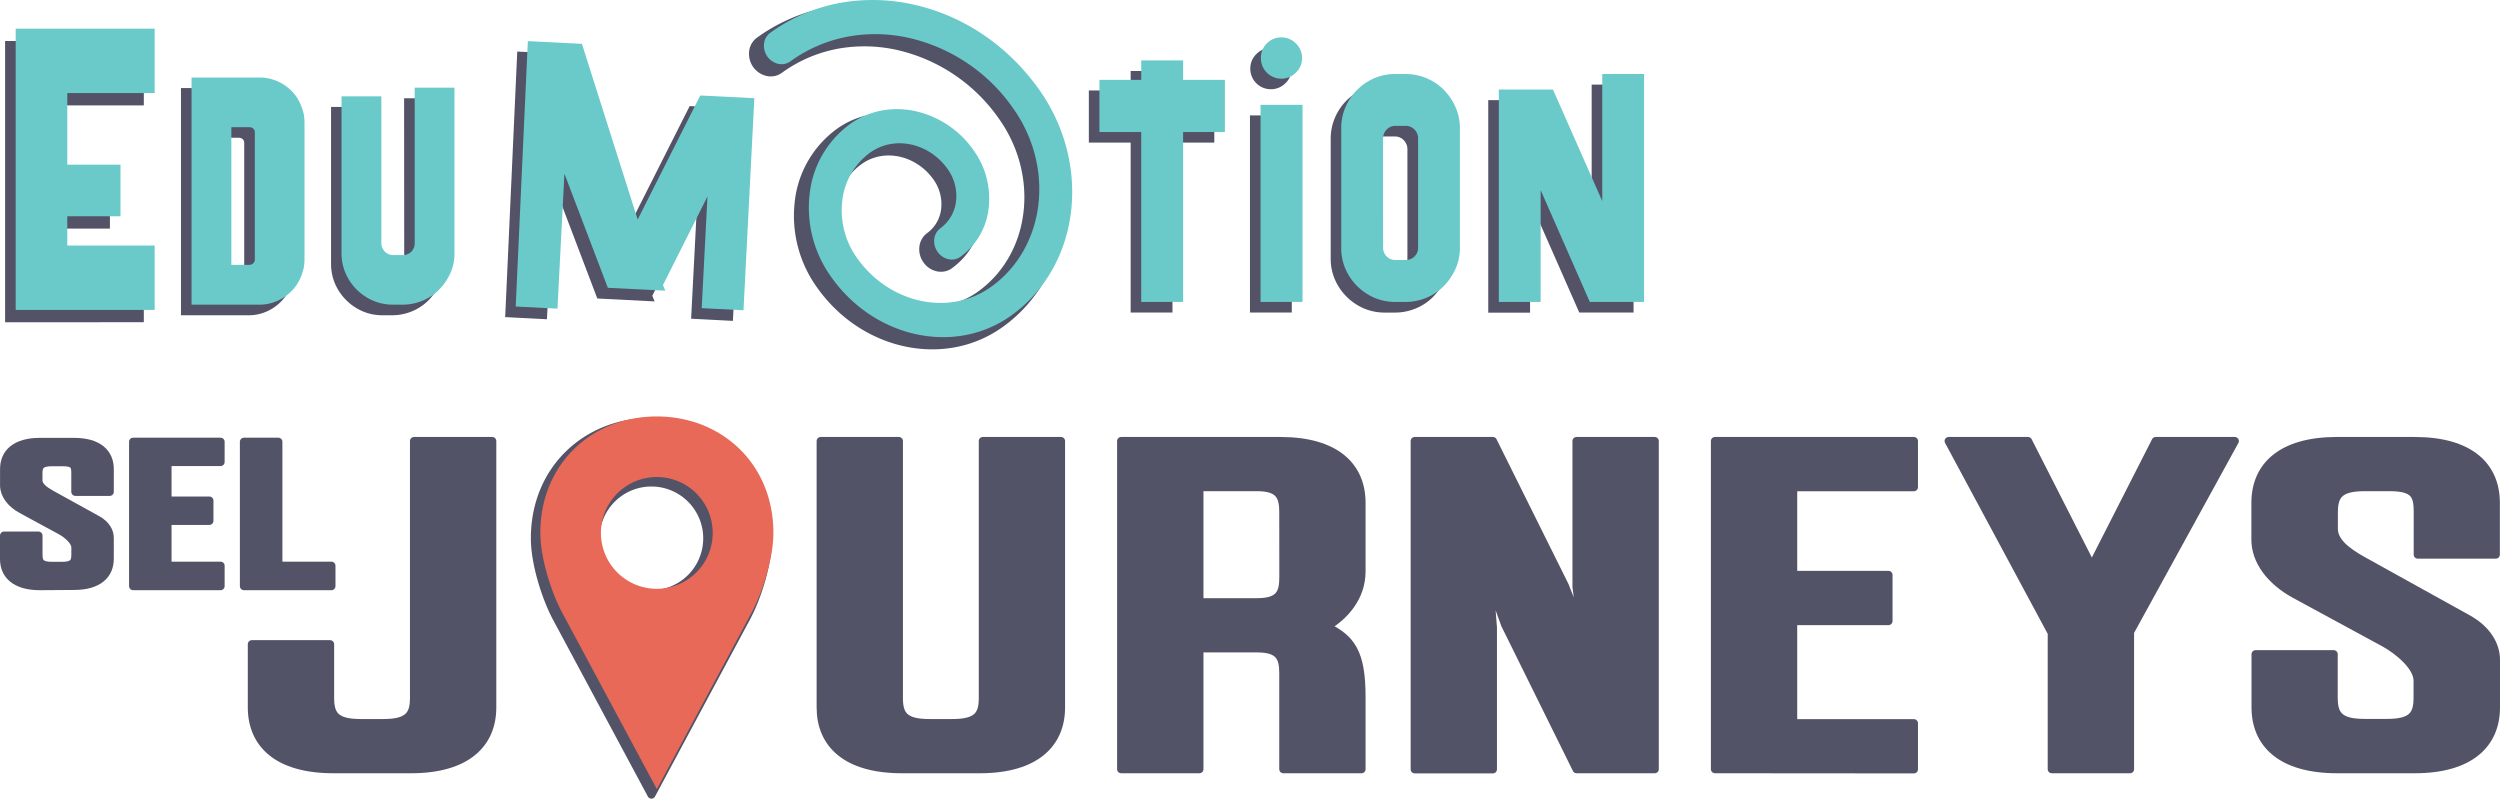 <svg xmlns="http://www.w3.org/2000/svg" viewBox="0 0 921.3 294.32"><defs><style>.cls-1{fill:#535267;}.cls-2{fill:#6acaca;}.cls-3{fill:#535368;stroke:#535368;stroke-linecap:round;stroke-linejoin:round;stroke-width:3px;}.cls-4{fill:#e96958;}</style></defs><title>Asset 16</title><g id="Layer_2" data-name="Layer 2"><g id="Layer_1-2" data-name="Layer 1"><path class="cls-1" d="M254.16,39.09l19.93,1-4,78.16-15.4-.8,2.13-41.16L240.39,109l.85,2.08L220.12,110l-16-42.1-2.56,49.75-15.39-.79L190.62,19l19.93,1L231.11,84.8Z"/><path class="cls-1" d="M432.08,26.16v7.17H447.5V52.56H432.08v62.61H416.67V52.56H401.26V33.33h15.41V26.16Z"/><path class="cls-1" d="M476.05,42.53v72.64H460.64V42.53Z"/><path class="cls-1" d="M514,31.18a20,20,0,0,1,7.77,1.55A19.3,19.3,0,0,1,528.2,37a21.38,21.38,0,0,1,4.3,6.39,18.76,18.76,0,0,1,1.61,7.71V95.22A18.59,18.59,0,0,1,532.5,103a21.61,21.61,0,0,1-4.3,6.33,19.17,19.17,0,0,1-6.39,4.31,20,20,0,0,1-7.77,1.55h-3.7a19.42,19.42,0,0,1-7.77-1.55A20.46,20.46,0,0,1,491.94,103a19.21,19.21,0,0,1-1.55-7.76V51.13a19.38,19.38,0,0,1,1.55-7.71,20,20,0,0,1,4.3-6.39,20.34,20.34,0,0,1,6.33-4.3,19.42,19.42,0,0,1,7.77-1.55Zm-8.24,64a4.49,4.49,0,0,0,4.54,4.54H514a4.53,4.53,0,0,0,3.35-1.32,4.39,4.39,0,0,0,1.31-3.22V55a4.59,4.59,0,0,0-1.31-3.28A4.43,4.43,0,0,0,514,50.29h-3.7a4.29,4.29,0,0,0-3.23,1.38A4.59,4.59,0,0,0,505.8,55Z"/><path class="cls-1" d="M586.56,78V31.18H602v84H582L563.86,74v41.22H548.45V36.91H568.4Z"/><path class="cls-1" d="M468.29,32.88a7.55,7.55,0,0,1-7.53-7.53A7.35,7.35,0,0,1,463,19.92a7.21,7.21,0,0,1,5.32-2.21,7.4,7.4,0,0,1,5.37,2.21,7.28,7.28,0,0,1,2.27,5.43,7.15,7.15,0,0,1-2.27,5.32A7.4,7.4,0,0,1,468.29,32.88Z"/><path class="cls-1" d="M1.88,118.77V15.11H53V38.85H20.9V65.24H40.51v19H20.9V95H53v23.74Z"/><path class="cls-1" d="M107.52,44.06c.08.31.15.59.23.86s.15.51.23.74a17.84,17.84,0,0,1,.34,3.41V99.56a17.28,17.28,0,0,1-.34,3.3c-.08.31-.16.57-.23.8s-.15.49-.23.8a.76.76,0,0,0-.11.34.86.86,0,0,1-.12.34,16.23,16.23,0,0,1-5.8,7.79,16.42,16.42,0,0,1-9.21,3.24H66.69V32.46H92.28a16.75,16.75,0,0,1,9.21,3.19,15.87,15.87,0,0,1,5.8,7.84.89.89,0,0,1,.12.35A.29.29,0,0,0,107.52,44.06ZM81.36,101.5H88a2,2,0,0,0,1.48-.57A1.86,1.86,0,0,0,90,99.56V52.71a1.84,1.84,0,0,0-.57-1.43A2.13,2.13,0,0,0,88,50.77h-6.6Z"/><path class="cls-1" d="M148.92,36.22h14.67v61a17.72,17.72,0,0,1-1.54,7.39,20.67,20.67,0,0,1-4.09,6,18.56,18.56,0,0,1-6.08,4.09,18.91,18.91,0,0,1-7.4,1.48H141a18.35,18.35,0,0,1-7.4-1.48,19.44,19.44,0,0,1-10.12-10.12A18.51,18.51,0,0,1,122,97.18V39.4h14.68v54a4.31,4.31,0,0,0,1.25,3.19A4.17,4.17,0,0,0,141,97.86h3.52a4.28,4.28,0,0,0,4.44-4.44Z"/><path class="cls-2" d="M5.78,114.22V10.56H57V34.3H24.8V60.69H44.41v19H24.8V90.48H57v23.74Z"/><path class="cls-2" d="M111.42,40.16c.08.31.15.59.23.86s.15.51.23.73a18,18,0,0,1,.34,3.42V95.66a17.36,17.36,0,0,1-.34,3.3c-.08.31-.16.57-.23.8s-.15.49-.23.79a1,1,0,0,0-.11.35.86.86,0,0,1-.12.34,16.23,16.23,0,0,1-5.8,7.79,16.42,16.42,0,0,1-9.21,3.24H70.59V28.56H96.18a16.67,16.67,0,0,1,9.21,3.19,15.82,15.82,0,0,1,5.8,7.84.89.89,0,0,1,.12.35A.33.33,0,0,0,111.42,40.16ZM85.26,97.6h6.6A2,2,0,0,0,93.34,97a1.87,1.87,0,0,0,.57-1.37V48.81a1.84,1.84,0,0,0-.57-1.43,2.13,2.13,0,0,0-1.48-.51h-6.6Z"/><path class="cls-2" d="M152.82,32.31h14.67v61a17.72,17.72,0,0,1-1.54,7.39,20.67,20.67,0,0,1-4.09,6,18.45,18.45,0,0,1-6.08,4.09,18.91,18.91,0,0,1-7.4,1.48h-3.52a18.35,18.35,0,0,1-7.4-1.48,19.44,19.44,0,0,1-10.12-10.12,18.51,18.51,0,0,1-1.48-7.39V35.5h14.68v54a4.31,4.31,0,0,0,1.25,3.19A4.17,4.17,0,0,0,144.86,94h3.52a4.28,4.28,0,0,0,4.44-4.44Z"/><path class="cls-2" d="M258.06,35.19l19.93,1-4,78.15-15.4-.79,2.13-41.16-16.4,32.65.85,2.08L224,106.06,208,64l-2.56,49.75-15.39-.79,4.47-97.8,19.93,1L235,80.9Z"/><path class="cls-2" d="M436,22.26v7.17H451.4V48.66H436v62.61H420.57V48.66H405.16V29.43h15.41V22.26Z"/><path class="cls-2" d="M480,38.63v72.64H464.54V38.63Z"/><path class="cls-2" d="M517.94,27.28a19.81,19.81,0,0,1,7.77,1.55,19.3,19.3,0,0,1,6.39,4.3,21.38,21.38,0,0,1,4.3,6.39A18.77,18.77,0,0,1,538,47.23V91.32a18.63,18.63,0,0,1-1.62,7.76,21.61,21.61,0,0,1-4.3,6.33,19.17,19.17,0,0,1-6.39,4.31,20,20,0,0,1-7.77,1.55h-3.7a19.42,19.42,0,0,1-7.77-1.55,20.46,20.46,0,0,1-10.63-10.64,19.24,19.24,0,0,1-1.55-7.76V47.23a19.38,19.38,0,0,1,1.55-7.71,20,20,0,0,1,4.3-6.39,20.34,20.34,0,0,1,6.33-4.3,19.25,19.25,0,0,1,7.77-1.55Zm-8.24,64a4.49,4.49,0,0,0,4.54,4.54h3.7a4.53,4.53,0,0,0,3.35-1.32,4.39,4.39,0,0,0,1.31-3.22V51.05a4.59,4.59,0,0,0-1.31-3.28,4.43,4.43,0,0,0-3.35-1.38h-3.7A4.29,4.29,0,0,0,511,47.77a4.59,4.59,0,0,0-1.31,3.28Z"/><path class="cls-2" d="M590.46,74.11V27.28h15.42v84h-20L567.76,70.05v41.22H552.35V33H572.3Z"/><path class="cls-2" d="M472.19,29a7.55,7.55,0,0,1-7.53-7.53A7.35,7.35,0,0,1,466.87,16a7.21,7.21,0,0,1,5.32-2.21A7.4,7.4,0,0,1,477.56,16a7.28,7.28,0,0,1,2.27,5.43,7.15,7.15,0,0,1-2.27,5.32A7.44,7.44,0,0,1,472.19,29Z"/><path class="cls-3" d="M122.82,283.46c-20.54,0-30-9.34-30-22.76V237.41h28.82v19.73c0,6.18,1.79,9.34,11.34,9.34h8.27c9.46,0,11.33-3.16,11.33-9.34V162.53h28.82V260.7c0,13.42-9.46,22.76-29.92,22.76Z"/><path class="cls-3" d="M332.36,283.46c-20.55,0-29.92-9.34-29.92-22.76V162.53h28.81v94.61c0,6.18,1.79,9.34,11.25,9.34h8.44c9.47,0,11.26-3.16,11.26-9.34V162.53H391V260.7c0,13.42-9.46,22.76-29.92,22.76Z"/><path class="cls-3" d="M472.93,283.46V248.21c0-5.84-1.28-9.28-9.72-9.28H442v44.53H413.17V162.53h58.65c20.46,0,29.92,9.34,29.92,22.76v25.33c0,9.28-6.05,16.29-12.87,20.31,8.87,4.38,12.87,9.22,12.87,25.8v26.73Zm0-94.61c0-5.84-1.28-9.34-9.72-9.34H442v42.43h21.23c8.44,0,9.72-3.44,9.72-9.28Z"/><path class="cls-3" d="M581,283.46l-26.34-53.29L548.8,214l1.36,17.27v52.24H521.35V162.53h28.81l26.51,53.34,6.31,16-2-15.59V162.53h28.82V283.46Z"/><path class="cls-3" d="M632,283.46V162.53h73.31v17h-44.5v32.34h35.13v17H660.81v37.65h44.5v17Z"/><path class="cls-3" d="M756.12,283.46V233.21l-38-70.68h29.24l23.53,46.22,23.53-46.22h29.15l-38.62,70.33v50.6Z"/><path class="cls-3" d="M861.23,283.46c-20.54,0-30-9.34-30-22.76V241.09H860v16c0,6.18,1.87,9.34,11.34,9.34h8.35c9.46,0,11.25-3.16,11.25-9.34v-6.25c0-5.25-7.16-11.14-12.27-13.95l-33-17.91c-9-4.91-14.49-12.32-14.49-20.08V185.29c0-13.42,9.47-22.76,30-22.76h28.65c20.54,0,29.92,9.34,29.92,22.76v19.09H891V188.85c0-6.19-.93-9.34-10.4-9.34h-9.2c-9.47,0-11.34,3.15-11.34,9.34v6.07c0,4.67,4.69,8.35,10.65,11.67L909.31,228c7.33,4,10.49,9.86,10.49,15.11V260.7c0,13.42-9.47,22.76-29.92,22.76Z"/><path class="cls-3" d="M14.69,216c-9,0-13.19-4.11-13.19-10v-8.62H14.17v7.06c0,2.72.82,4.1,5,4.1h3.67c4.16,0,4.95-1.38,4.95-4.1v-2.75c0-2.31-3.15-4.9-5.4-6.13l-14.5-7.87c-3.93-2.16-6.37-5.41-6.37-8.83v-6c0-5.9,4.16-10,13.19-10H27.28c9,0,13.16,4.1,13.16,10v8.39H27.77v-6.82c0-2.72-.41-4.11-4.57-4.11H19.15c-4.16,0-5,1.39-5,4.11V177c0,2.06,2.06,3.67,4.68,5.13l17,9.39c3.22,1.77,4.61,4.34,4.61,6.65v7.74c0,5.9-4.16,10-13.16,10Z"/><path class="cls-3" d="M49.06,216V162.8H81.28v7.46H61.72v14.21H77.16v7.47H61.72v16.54H81.28V216Z"/><path class="cls-3" d="M89.9,216V162.8h12.67v45.68h19.56V216Z"/><path class="cls-3" d="M240.05,155.47c-23.71,0-42.92,17.32-42.92,42.92,0,9.23,4,21.77,7.94,29.19l35,65.24,35-65.24c4-7.42,7.94-20,7.94-29.19C283,172.79,263.76,155.47,240.05,155.47Zm0,22.32a20.6,20.6,0,1,1-20.6,20.6A20.6,20.6,0,0,1,240.05,177.79Z"/><path class="cls-4" d="M242.05,153.47c-23.71,0-42.92,17.32-42.92,42.92,0,9.23,4,21.77,7.94,29.19l35,65.24,35-65.24c4-7.42,7.94-20,7.94-29.19C285,170.79,265.76,153.47,242.05,153.47Zm0,22.32a20.6,20.6,0,1,1-20.6,20.6A20.6,20.6,0,0,1,242.05,175.79Z"/><path class="cls-3" d="M307.92,3.69a63.39,63.39,0,0,0-28.07,11.4,5.65,5.65,0,0,0-2.29,4,6.86,6.86,0,0,0,5.25,7.44,5.79,5.79,0,0,0,2.07.07,5.36,5.36,0,0,0,2.4-1,52.55,52.55,0,0,1,23.26-9.45,56.77,56.77,0,0,1,19.95.71A64.19,64.19,0,0,1,369.43,43c15.43,21.83,11.82,51.27-8.05,65.61a31.62,31.62,0,0,1-14,5.67c-12.9,1.89-26.9-4-35.52-16.16a30.2,30.2,0,0,1-5.47-21.09,25.34,25.34,0,0,1,10.23-17.77A18.27,18.27,0,0,1,324.72,56c7.46-1.09,15.55,2.29,20.54,9.34a17,17,0,0,1,3.06,11.81,14.27,14.27,0,0,1-5.72,9.93,5.66,5.66,0,0,0-2.3,4,6.75,6.75,0,0,0,1.23,4.73,6.6,6.6,0,0,0,4,2.71,5.74,5.74,0,0,0,2.06.07,5.27,5.27,0,0,0,2.4-1A25.55,25.55,0,0,0,360.34,79.7a30.41,30.41,0,0,0-5.51-21.26A35.65,35.65,0,0,0,333.2,43.93a31.37,31.37,0,0,0-11.11-.39,29.11,29.11,0,0,0-12.89,5.23A36.75,36.75,0,0,0,294.37,74.5a43.74,43.74,0,0,0,7.94,30.56c11.58,16.4,30.39,24.25,47.71,21.72a42.45,42.45,0,0,0,18.8-7.62C394,101,398.53,63.75,379,36.1,367.42,19.72,350.73,8.52,332,4.54a68.29,68.29,0,0,0-24.08-.85"/><path class="cls-2" d="M311.92.69a63.39,63.39,0,0,0-28.07,11.4,5.65,5.65,0,0,0-2.29,4,6.86,6.86,0,0,0,5.25,7.44,5.79,5.79,0,0,0,2.07.07,5.36,5.36,0,0,0,2.4-1,52.55,52.55,0,0,1,23.26-9.45,56.77,56.77,0,0,1,19.95.71A64.19,64.19,0,0,1,373.43,40c15.43,21.83,11.82,51.27-8.05,65.61a31.62,31.62,0,0,1-14,5.67c-12.9,1.89-26.9-4-35.52-16.16a30.2,30.2,0,0,1-5.47-21.09,25.34,25.34,0,0,1,10.23-17.77A18.27,18.27,0,0,1,328.72,53c7.46-1.09,15.55,2.29,20.54,9.34a17,17,0,0,1,3.06,11.81,14.27,14.27,0,0,1-5.72,9.93,5.66,5.66,0,0,0-2.3,4,6.75,6.75,0,0,0,1.23,4.73,6.6,6.6,0,0,0,4,2.71,5.74,5.74,0,0,0,2.06.07,5.27,5.27,0,0,0,2.4-1A25.55,25.55,0,0,0,364.34,76.7a30.41,30.41,0,0,0-5.51-21.26A35.65,35.65,0,0,0,337.2,40.93a31.37,31.37,0,0,0-11.11-.39,29.11,29.11,0,0,0-12.89,5.23A36.75,36.75,0,0,0,298.37,71.5a43.74,43.74,0,0,0,7.94,30.56c11.58,16.4,30.39,24.25,47.71,21.72a42.45,42.45,0,0,0,18.8-7.62C398,98,402.53,60.75,383,33.1,371.42,16.72,354.73,5.52,336,1.54A68.29,68.29,0,0,0,311.92.69"/></g></g></svg>